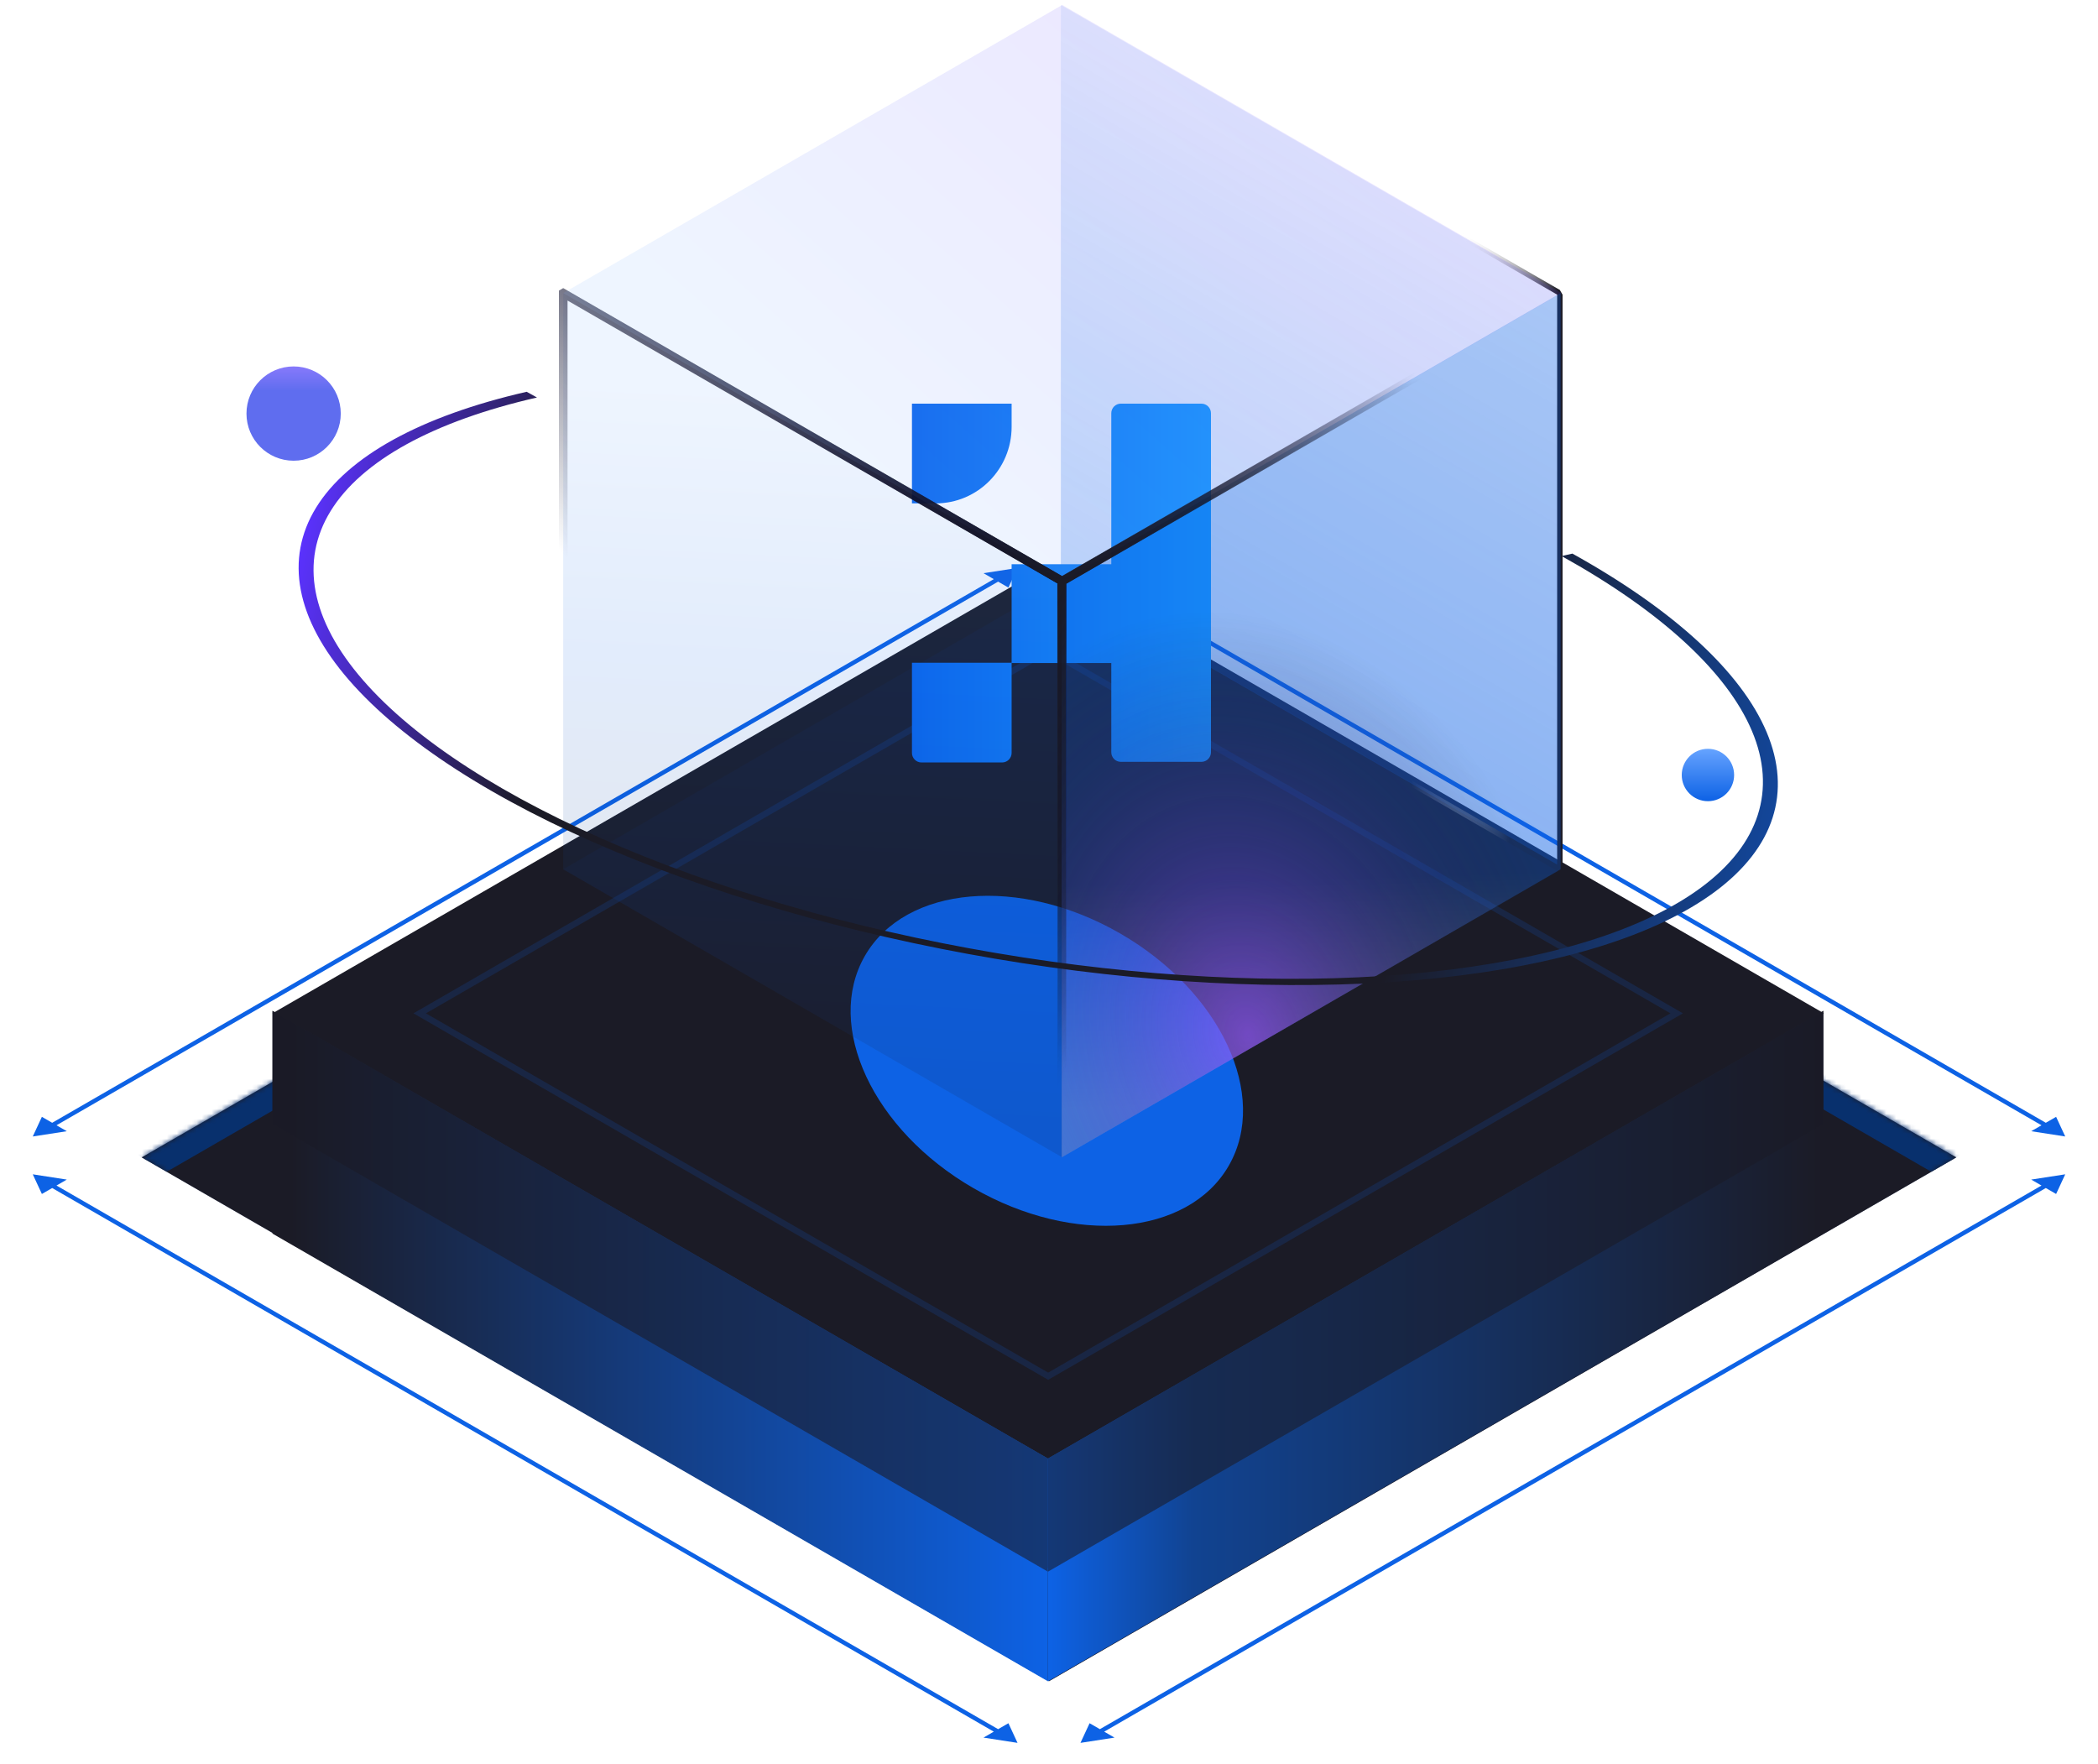 <svg width="421" height="354" viewBox="0 0 421 354" fill="none" xmlns="http://www.w3.org/2000/svg">
<mask id="path-1-inside-1_447_130350" fill="white">
<path d="M210.5 127.137L392.563 232.251L210.5 337.365L28.437 232.251L210.5 127.137Z"/>
</mask>
<path d="M210.5 127.137L392.563 232.251L210.5 337.365L28.437 232.251L210.5 127.137Z" fill="#9FADCC"/>
<path d="M210.5 127.137L214.253 124.97L210.5 122.804L206.747 124.97L210.5 127.137ZM206.747 129.304L388.81 234.418L396.316 230.084L214.253 124.97L206.747 129.304ZM32.191 234.418L214.253 129.304L206.747 124.97L24.684 230.084L32.191 234.418Z" fill="#CAD4E8" mask="url(#path-1-inside-1_447_130350)"/>
<mask id="path-3-inside-2_447_130350" fill="white">
<path d="M210.5 127.137L392.563 232.251L210.5 337.365L28.437 232.251L210.5 127.137Z"/>
</mask>
<path d="M210.5 127.137L392.563 232.251L210.5 337.365L28.437 232.251L210.5 127.137Z" fill="#1B1B26"/>
<path d="M210.5 127.137L215.504 124.248L210.5 121.359L205.496 124.248L210.5 127.137ZM205.496 130.026L387.559 235.14L397.567 229.362L215.504 124.248L205.496 130.026ZM33.441 235.14L215.504 130.026L205.496 124.248L23.433 229.362L33.441 235.14Z" fill="#08306D" mask="url(#path-3-inside-2_447_130350)"/>
<path d="M210.336 113.472L365.998 203.344L210.336 293.215L54.674 203.344L210.336 113.472Z" fill="#1B1B26"/>
<rect width="147.079" height="147.079" transform="matrix(0.866 0.5 -0.866 0.5 210.336 129.804)" fill="#1B1B26"/>
<rect x="-4.30507e-08" y="0.722" width="145.634" height="145.634" transform="matrix(0.866 0.5 -0.866 0.5 210.961 130.165)" stroke="#0D62E5" stroke-opacity="0.16" stroke-width="1.445"/>
<g filter="url(#filter0_f_447_130350)">
<ellipse cx="210.063" cy="212.868" rx="42.143" ry="29.49" transform="rotate(30 210.063 212.868)" fill="#0D62E5"/>
</g>
<path d="M54.675 224.833L210.287 314.676V337.383L54.675 247.541L54.675 224.833Z" fill="url(#paint0_linear_447_130350)"/>
<path d="M365.899 224.833L210.287 314.676V337.383L365.899 247.541V224.833Z" fill="url(#paint1_linear_447_130350)"/>
<path d="M54.675 202.836L210.287 292.679V315.386L54.675 225.544L54.675 202.836Z" fill="url(#paint2_linear_447_130350)"/>
<path d="M54.675 202.836L210.287 292.679V315.386L54.675 225.544L54.675 202.836Z" fill="#1B1B26" fill-opacity="0.58"/>
<path d="M365.899 202.836L210.287 292.679V315.386L365.899 225.544V202.836Z" fill="url(#paint3_linear_447_130350)"/>
<path d="M365.899 202.836L210.287 292.679V315.386L365.899 225.544V202.836Z" fill="#1B1B26" fill-opacity="0.58"/>
<path d="M216.815 113.965L218.645 117.908L223.645 115.021L216.815 113.965ZM414.425 228.055L412.595 224.112L407.595 226.998L414.425 228.055ZM414.425 235.647L407.595 236.704L412.595 239.591L414.425 235.647ZM216.815 349.737L223.645 348.681L218.645 345.794L216.815 349.737ZM204.185 349.737L202.355 345.794L197.355 348.681L204.185 349.737ZM6.575 235.647L8.405 239.591L13.405 236.704L6.575 235.647ZM6.575 228.055L13.405 226.998L8.405 224.112L6.575 228.055ZM204.185 113.965L197.355 115.021L202.355 117.908L204.185 113.965ZM220.279 116.465L410.095 226.055L410.961 225.555L221.145 115.965L220.279 116.465ZM410.095 237.647L220.279 347.237L221.145 347.737L410.961 238.147L410.095 237.647ZM200.721 347.237L10.905 237.647L10.039 238.147L199.855 347.737L200.721 347.237ZM10.905 226.055L200.721 116.465L199.855 115.965L10.039 225.555L10.905 226.055Z" fill="#0D62E5"/>
<g filter="url(#filter1_i_447_130350)">
<rect width="115.625" height="115.625" transform="matrix(0.866 0.5 -0.866 0.5 213.154 116.625)" fill="#0D62E5" fill-opacity="0.05"/>
</g>
<g filter="url(#filter2_bii_447_130350)">
<rect width="115.625" height="115.625" transform="matrix(0.866 0.5 -2.20305e-08 1 212.879 1)" fill="url(#paint4_linear_447_130350)" fill-opacity="0.25"/>
<rect width="115.625" height="115.625" transform="matrix(0.866 0.5 -2.20305e-08 1 212.879 1)" stroke="url(#paint5_linear_447_130350)" stroke-width="1.251" stroke-linejoin="bevel"/>
</g>
<path fill-rule="evenodd" clip-rule="evenodd" d="M203 81H183V101.012H187.762C196.178 101.012 203 94.135 203 85.652V81ZM203 113.22H243V133.047V150.955C243 152.015 242.147 152.875 241.095 152.875H224.905C223.853 152.875 223 152.015 223 150.955V133.047L203 133.047V113.22ZM183 132.988H203V151.08C203 152.14 202.147 153 201.095 153H184.905C183.853 153 183 152.14 183 151.08V132.988ZM223 82.92C223 81.86 223.853 81 224.905 81H241.095C242.147 81 243 81.86 243 82.92V113.22H223V82.92Z" fill="url(#paint6_linear_447_130350)"/>
<g filter="url(#filter3_b_447_130350)">
<rect width="115.625" height="115.625" transform="matrix(0.866 0.5 -2.20305e-08 1 113.02 58.812)" fill="url(#paint7_linear_447_130350)" fill-opacity="0.12"/>
<rect width="115.625" height="115.625" transform="matrix(0.866 0.5 -2.20305e-08 1 113.02 58.812)" stroke="url(#paint8_linear_447_130350)" stroke-width="2" stroke-linejoin="bevel"/>
</g>
<g filter="url(#filter4_b_447_130350)">
<rect width="115.625" height="115.625" transform="matrix(-0.866 0.5 2.20305e-08 1 313.171 58.812)" fill="url(#paint9_linear_447_130350)" fill-opacity="0.3"/>
<rect width="115.625" height="115.625" transform="matrix(-0.866 0.5 2.20305e-08 1 313.171 58.812)" fill="url(#paint10_radial_447_130350)" fill-opacity="0.59"/>
<rect width="115.625" height="115.625" transform="matrix(-0.866 0.5 2.20305e-08 1 313.171 58.812)" stroke="url(#paint11_linear_447_130350)" stroke-width="2" stroke-linejoin="bevel"/>
</g>
<g filter="url(#filter5_b_447_130350)">
<rect width="115.625" height="115.625" transform="matrix(0.866 0.5 -0.866 0.5 213.155 1)" fill="url(#paint12_linear_447_130350)" fill-opacity="0.12"/>
<rect width="115.625" height="115.625" transform="matrix(0.866 0.5 -0.866 0.5 213.155 1)" stroke="url(#paint13_linear_447_130350)" stroke-width="2" stroke-linejoin="bevel"/>
</g>
<path d="M315.528 111.089C335.832 122.363 349.393 134.822 354.496 146.891C359.6 158.96 356.017 170.096 344.201 178.892C332.385 187.689 312.866 193.749 288.113 196.308C263.36 198.866 234.484 197.808 205.137 193.267C175.79 188.725 147.289 180.905 123.24 170.794C99.191 160.684 80.673 148.737 70.028 136.465C59.383 124.193 57.089 112.147 63.436 101.85C69.783 91.553 84.486 83.468 105.685 78.617L107.754 79.766C86.982 84.519 72.575 92.442 66.356 102.531C60.138 112.62 62.386 124.424 72.816 136.448C83.247 148.473 101.391 160.178 124.956 170.085C148.52 179.992 176.446 187.655 205.201 192.105C233.957 196.554 262.251 197.591 286.505 195.084C310.759 192.577 329.885 186.639 341.463 178.02C353.041 169.401 356.551 158.489 351.55 146.664C346.55 134.838 333.262 122.63 313.368 111.584L315.528 111.089Z" fill="url(#paint14_linear_447_130350)"/>
<circle cx="58.919" cy="82.99" r="9.46" fill="url(#paint15_linear_447_130350)"/>
<circle cx="342.726" cy="155.517" r="5.256" fill="url(#paint16_linear_447_130350)"/>
<defs>
<filter id="filter0_f_447_130350" x="115.076" y="124.143" width="189.976" height="177.45" filterUnits="userSpaceOnUse" color-interpolation-filters="sRGB">
<feFlood flood-opacity="0" result="BackgroundImageFix"/>
<feBlend mode="normal" in="SourceGraphic" in2="BackgroundImageFix" result="shape"/>
<feGaussianBlur stdDeviation="27.807" result="effect1_foregroundBlur_447_130350"/>
</filter>
<filter id="filter1_i_447_130350" x="113.02" y="116.625" width="200.27" height="115.625" filterUnits="userSpaceOnUse" color-interpolation-filters="sRGB">
<feFlood flood-opacity="0" result="BackgroundImageFix"/>
<feBlend mode="normal" in="SourceGraphic" in2="BackgroundImageFix" result="shape"/>
<feColorMatrix in="SourceAlpha" type="matrix" values="0 0 0 0 0 0 0 0 0 0 0 0 0 0 0 0 0 0 127 0" result="hardAlpha"/>
<feOffset/>
<feGaussianBlur stdDeviation="3.44"/>
<feComposite in2="hardAlpha" operator="arithmetic" k2="-1" k3="1"/>
<feColorMatrix type="matrix" values="0 0 0 0 0.035 0 0 0 0 0.039 0 0 0 0 0.157 0 0 0 1 0"/>
<feBlend mode="normal" in2="shape" result="effect1_innerShadow_447_130350"/>
</filter>
<filter id="filter2_bii_447_130350" x="208.003" y="-3.959" width="109.885" height="183.356" filterUnits="userSpaceOnUse" color-interpolation-filters="sRGB">
<feFlood flood-opacity="0" result="BackgroundImageFix"/>
<feGaussianBlur in="BackgroundImageFix" stdDeviation="2.167"/>
<feComposite in2="SourceAlpha" operator="in" result="effect1_backgroundBlur_447_130350"/>
<feBlend mode="normal" in="SourceGraphic" in2="effect1_backgroundBlur_447_130350" result="shape"/>
<feColorMatrix in="SourceAlpha" type="matrix" values="0 0 0 0 0 0 0 0 0 0 0 0 0 0 0 0 0 0 127 0" result="hardAlpha"/>
<feOffset/>
<feGaussianBlur stdDeviation="4.334"/>
<feComposite in2="hardAlpha" operator="arithmetic" k2="-1" k3="1"/>
<feColorMatrix type="matrix" values="0 0 0 0 0.035 0 0 0 0 0.039 0 0 0 0 0.157 0 0 0 1 0"/>
<feBlend mode="normal" in2="shape" result="effect2_innerShadow_447_130350"/>
<feColorMatrix in="SourceAlpha" type="matrix" values="0 0 0 0 0 0 0 0 0 0 0 0 0 0 0 0 0 0 127 0" result="hardAlpha"/>
<feOffset/>
<feGaussianBlur stdDeviation="4.334"/>
<feComposite in2="hardAlpha" operator="arithmetic" k2="-1" k3="1"/>
<feColorMatrix type="matrix" values="0 0 0 0 0.035 0 0 0 0 0.039 0 0 0 0 0.157 0 0 0 1 0"/>
<feBlend mode="normal" in2="effect2_innerShadow_447_130350" result="effect3_innerShadow_447_130350"/>
</filter>
<filter id="filter3_b_447_130350" x="108.153" y="53.812" width="109.866" height="183.438" filterUnits="userSpaceOnUse" color-interpolation-filters="sRGB">
<feFlood flood-opacity="0" result="BackgroundImageFix"/>
<feGaussianBlur in="BackgroundImageFix" stdDeviation="2"/>
<feComposite in2="SourceAlpha" operator="in" result="effect1_backgroundBlur_447_130350"/>
<feBlend mode="normal" in="SourceGraphic" in2="effect1_backgroundBlur_447_130350" result="shape"/>
</filter>
<filter id="filter4_b_447_130350" x="208.171" y="53.812" width="109.866" height="183.438" filterUnits="userSpaceOnUse" color-interpolation-filters="sRGB">
<feFlood flood-opacity="0" result="BackgroundImageFix"/>
<feGaussianBlur in="BackgroundImageFix" stdDeviation="2"/>
<feComposite in2="SourceAlpha" operator="in" result="effect1_backgroundBlur_447_130350"/>
<feBlend mode="normal" in="SourceGraphic" in2="effect1_backgroundBlur_447_130350" result="shape"/>
</filter>
<filter id="filter5_b_447_130350" x="108.155" y="-3.5" width="210" height="124.625" filterUnits="userSpaceOnUse" color-interpolation-filters="sRGB">
<feFlood flood-opacity="0" result="BackgroundImageFix"/>
<feGaussianBlur in="BackgroundImageFix" stdDeviation="2"/>
<feComposite in2="SourceAlpha" operator="in" result="effect1_backgroundBlur_447_130350"/>
<feBlend mode="normal" in="SourceGraphic" in2="effect1_backgroundBlur_447_130350" result="shape"/>
</filter>
<linearGradient id="paint0_linear_447_130350" x1="58.395" y1="280.603" x2="365.86" y2="280.795" gradientUnits="userSpaceOnUse">
<stop stop-color="#1B1B26"/>
<stop offset="0.495" stop-color="#0D62E5"/>
<stop offset="0.589" stop-color="#114391"/>
<stop offset="1" stop-color="#1B1B26"/>
</linearGradient>
<linearGradient id="paint1_linear_447_130350" x1="58.395" y1="280.603" x2="365.86" y2="280.795" gradientUnits="userSpaceOnUse">
<stop stop-color="#1B1B26"/>
<stop offset="0.495" stop-color="#0D62E5"/>
<stop offset="0.589" stop-color="#114391"/>
<stop offset="1" stop-color="#1B1B26"/>
</linearGradient>
<linearGradient id="paint2_linear_447_130350" x1="58.395" y1="258.606" x2="365.86" y2="258.798" gradientUnits="userSpaceOnUse">
<stop stop-color="#1B1B26"/>
<stop offset="0.495" stop-color="#0D62E5"/>
<stop offset="0.589" stop-color="#114390"/>
<stop offset="1" stop-color="#1B1B26"/>
</linearGradient>
<linearGradient id="paint3_linear_447_130350" x1="58.395" y1="258.606" x2="365.86" y2="258.798" gradientUnits="userSpaceOnUse">
<stop stop-color="#1B1B26"/>
<stop offset="0.495" stop-color="#0D62E5"/>
<stop offset="0.589" stop-color="#114390"/>
<stop offset="1" stop-color="#1B1B26"/>
</linearGradient>
<linearGradient id="paint4_linear_447_130350" x1="57.813" y1="0" x2="57.813" y2="115.625" gradientUnits="userSpaceOnUse">
<stop stop-color="#0D62E5" stop-opacity="0.31"/>
<stop offset="1" stop-color="#0D62E5"/>
</linearGradient>
<linearGradient id="paint5_linear_447_130350" x1="115.306" y1="0.159" x2="92.856" y2="-2.056" gradientUnits="userSpaceOnUse">
<stop stop-color="#1B1B26"/>
<stop offset="1" stop-color="white" stop-opacity="0"/>
<stop offset="1" stop-color="#1B1B26" stop-opacity="0"/>
</linearGradient>
<linearGradient id="paint6_linear_447_130350" x1="183" y1="117" x2="243" y2="117" gradientUnits="userSpaceOnUse">
<stop stop-color="#0D68ED"/>
<stop offset="1" stop-color="#1995FC"/>
</linearGradient>
<linearGradient id="paint7_linear_447_130350" x1="16.386" y1="10.202" x2="71.457" y2="130.511" gradientUnits="userSpaceOnUse">
<stop stop-color="#76ADFF"/>
<stop offset="0.387" stop-color="#0D62E5"/>
<stop offset="1" stop-color="#1B1B26"/>
</linearGradient>
<linearGradient id="paint8_linear_447_130350" x1="115.306" y1="0.159" x2="82.889" y2="84.317" gradientUnits="userSpaceOnUse">
<stop stop-color="#090A28"/>
<stop offset="1" stop-color="#090A28" stop-opacity="0"/>
</linearGradient>
<linearGradient id="paint9_linear_447_130350" x1="36.307" y1="42.812" x2="75.468" y2="125.069" gradientUnits="userSpaceOnUse">
<stop offset="0.557" stop-color="#0D62E5"/>
<stop offset="1" stop-color="#C2E2FF"/>
</linearGradient>
<radialGradient id="paint10_radial_447_130350" cx="0" cy="0" r="1" gradientUnits="userSpaceOnUse" gradientTransform="translate(72.113 113.205) rotate(-57.383) scale(109.984 60.05)">
<stop stop-color="#9747FF"/>
<stop offset="1" stop-color="#1B1B26" stop-opacity="0"/>
</radialGradient>
<linearGradient id="paint11_linear_447_130350" x1="115.306" y1="0.159" x2="66.486" y2="39.952" gradientUnits="userSpaceOnUse">
<stop stop-color="#1B1B26"/>
<stop offset="1" stop-color="#1B1B26" stop-opacity="0"/>
<stop offset="1" stop-color="#1B1B26" stop-opacity="0"/>
</linearGradient>
<linearGradient id="paint12_linear_447_130350" x1="84.061" y1="117.758" x2="109.437" y2="-1.664" gradientUnits="userSpaceOnUse">
<stop stop-color="#76ADFF"/>
<stop offset="1" stop-color="#5B32FF"/>
</linearGradient>
<linearGradient id="paint13_linear_447_130350" x1="115.466" y1="115.785" x2="75.311" y2="81.9" gradientUnits="userSpaceOnUse">
<stop stop-color="#1B1B26"/>
<stop offset="1" stop-color="#090A28" stop-opacity="0"/>
<stop offset="1" stop-color="#1B1B26" stop-opacity="0"/>
</linearGradient>
<linearGradient id="paint14_linear_447_130350" x1="65.386" y1="80.255" x2="406.888" y2="146.607" gradientUnits="userSpaceOnUse">
<stop stop-color="#5B32FF"/>
<stop offset="0.156" stop-color="#1B1B26"/>
<stop offset="0.661" stop-color="#1B1B26"/>
<stop offset="1" stop-color="#0D62E5"/>
</linearGradient>
<linearGradient id="paint15_linear_447_130350" x1="58.919" y1="73.529" x2="58.919" y2="92.45" gradientUnits="userSpaceOnUse">
<stop stop-color="#8779FB"/>
<stop offset="0.26" stop-color="#5F6DEF"/>
</linearGradient>
<linearGradient id="paint16_linear_447_130350" x1="342.726" y1="150.262" x2="342.726" y2="160.773" gradientUnits="userSpaceOnUse">
<stop stop-color="#66A3FF"/>
<stop offset="1" stop-color="#0D62E5"/>
</linearGradient>
</defs>
</svg>
